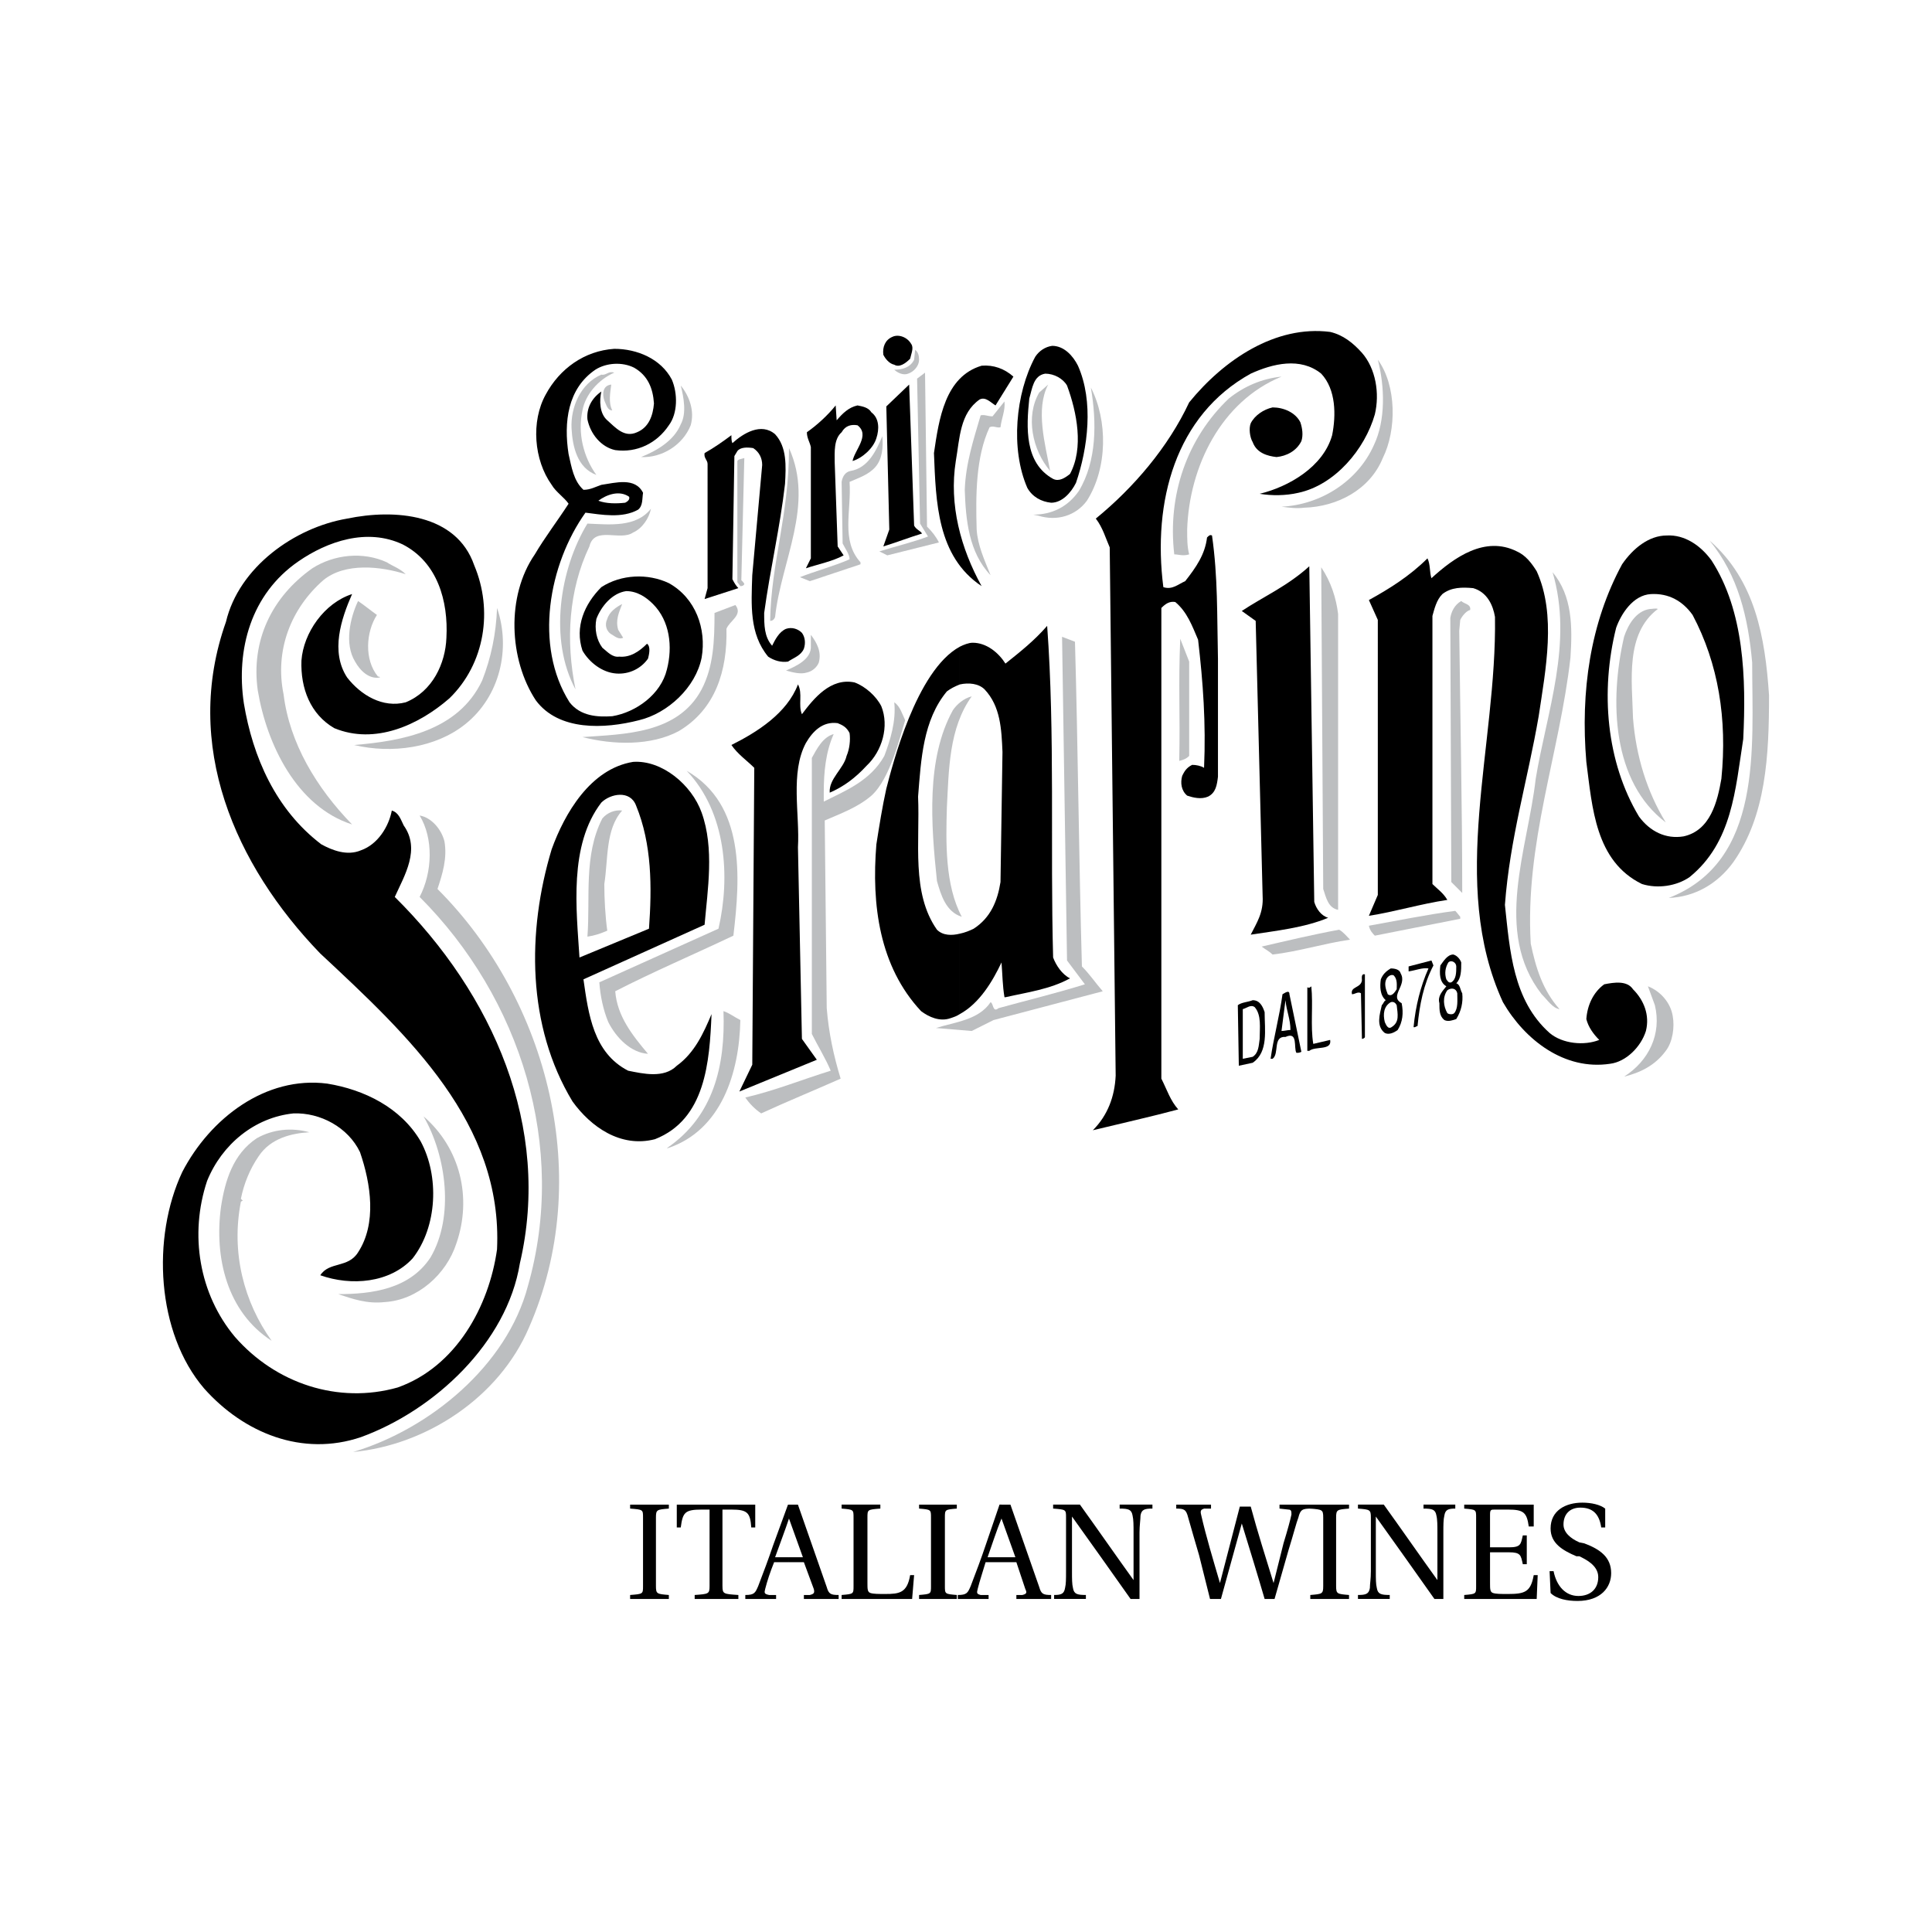 <?xml version="1.0" encoding="utf-8"?>
<!-- Generator: Adobe Illustrator 13.0.0, SVG Export Plug-In . SVG Version: 6.00 Build 14948)  -->
<!DOCTYPE svg PUBLIC "-//W3C//DTD SVG 1.0//EN" "http://www.w3.org/TR/2001/REC-SVG-20010904/DTD/svg10.dtd">
<svg version="1.0" id="Layer_1" xmlns="http://www.w3.org/2000/svg" xmlns:xlink="http://www.w3.org/1999/xlink" x="0px" y="0px"
	 width="192.756px" height="192.756px" viewBox="0 0 192.756 192.756" enable-background="new 0 0 192.756 192.756"
	 xml:space="preserve">
<g>
	<polygon fill-rule="evenodd" clip-rule="evenodd" fill="#FFFFFF" points="0,0 192.756,0 192.756,192.756 0,192.756 0,0 	"/>
	<path fill-rule="evenodd" clip-rule="evenodd" d="M135.881,35.198c1.387,1.585,1.783,4.062,1.288,6.143
		c-0.991,3.467-3.963,7.034-7.629,7.826c-1.288,0.297-2.675,0.297-3.863,0.1c2.873-0.694,6.341-2.675,7.231-5.846
		c0.396-1.981,0.396-4.557-1.09-6.142c-2.08-1.685-4.854-0.991-7.033,0c-7.529,4.161-9.808,12.78-8.718,21.3
		c0.892,0.296,1.486-0.298,2.179-0.595c1.09-1.386,1.982-2.674,2.18-4.359c0.198-0.198,0.298-0.297,0.496-0.198
		c0.594,4.161,0.494,7.926,0.594,12.285V77.5c-0.1,0.792-0.198,1.584-0.991,1.98c-0.693,0.297-1.485,0.1-2.08-0.099
		c-0.595-0.496-0.692-1.288-0.495-1.981c0.198-0.396,0.396-0.793,0.991-1.09c0.396,0,0.891,0.1,1.188,0.297
		c0.197-4.458-0.1-8.52-0.595-12.78c-0.594-1.387-1.09-2.774-2.278-3.765c-0.594-0.099-0.99,0.199-1.387,0.595v46.958
		c0.595,1.188,0.892,2.179,1.685,3.071c-2.576,0.693-5.647,1.386-8.521,2.079c1.486-1.485,2.18-3.367,2.278-5.448l-0.594-52.704
		c-0.397-0.892-0.694-1.981-1.388-2.874c3.765-3.071,7.232-7.132,9.313-11.591c3.467-4.26,8.617-7.728,14.066-7.033
		C133.998,33.415,134.989,34.208,135.881,35.198L135.881,35.198z"/>
	<path fill-rule="evenodd" clip-rule="evenodd" d="M90.904,34.306c0.297,0.397,0,0.991-0.099,1.487
		c-0.496,0.495-1.089,0.891-1.585,0.594c-0.495-0.1-0.892-0.594-1.09-0.991c-0.099-0.792,0.198-1.486,0.891-1.783
		C89.616,33.316,90.508,33.613,90.904,34.306L90.904,34.306z"/>
	<path fill-rule="evenodd" clip-rule="evenodd" d="M107.548,36.486c1.585,3.567,0.99,8.223-0.198,11.69
		c-0.496,0.99-1.388,1.981-2.478,1.981c-0.99-0.099-1.882-0.594-2.378-1.486c-1.684-3.863-1.188-9.411,0.793-13.077
		c0.396-0.594,0.991-0.99,1.685-1.089C106.16,34.504,107.052,35.496,107.548,36.486L107.548,36.486z"/>
	<path fill-rule="evenodd" clip-rule="evenodd" d="M67.029,37.873c0.594,1.387,0.594,3.368-0.297,4.557
		c-1.189,1.783-3.17,2.773-5.35,2.477c-1.387-0.297-2.477-1.585-2.774-3.071c-0.099-1.09,0.396-2.081,1.387-2.774
		c-0.198,0.892-0.198,2.18,0.594,2.873c0.793,0.693,1.685,1.783,2.973,1.189c1.189-0.496,1.585-1.684,1.684-2.873
		c-0.099-1.486-0.594-2.774-1.981-3.567c-1.188-0.595-2.773-0.495-3.863,0.199c-2.774,1.882-3.171,5.25-2.675,8.42
		c0.297,1.288,0.495,2.674,1.485,3.566c0.694,0,1.189-0.297,1.784-0.495c1.387-0.198,3.369-0.793,4.161,0.792
		c-0.1,0.595,0,1.288-0.495,1.684c-1.585,0.892-3.666,0.496-5.251,0.298c-3.665,5.151-5.151,13.275-1.585,18.922
		c1.09,1.387,2.774,1.486,4.26,1.387c2.378-0.397,4.854-2.18,5.449-4.656c0.595-2.279,0.297-4.854-1.387-6.538
		c-0.693-0.694-1.585-1.288-2.674-1.288c-1.387,0.198-2.477,1.485-2.973,2.773c-0.197,0.991,0,2.081,0.595,2.874
		c0.495,0.396,0.991,0.99,1.684,0.891c1.09,0.099,1.981-0.495,2.774-1.288c0.396,0.297,0.198,1.09,0.099,1.486
		c-0.694,0.99-1.882,1.584-3.169,1.486c-1.388-0.1-2.676-1.09-3.369-2.279c-0.793-2.377,0.198-4.655,1.882-6.339
		c1.981-1.288,4.656-1.388,6.737-0.397c2.675,1.486,3.765,4.558,3.269,7.43c-0.594,2.972-3.368,5.548-6.241,6.242
		c-3.467,0.891-8.024,1.09-10.303-1.981c-2.675-4.062-2.972-10.402-0.1-14.563c0.991-1.685,2.279-3.369,3.369-5.053
		c-0.396-0.594-1.288-1.189-1.685-1.882c-1.783-2.477-2.081-6.34-0.594-9.016c1.387-2.576,3.863-4.359,6.836-4.557
		C63.561,34.802,65.939,35.793,67.029,37.873L67.029,37.873z"/>
	<path fill-rule="evenodd" clip-rule="evenodd" fill="#BCBEC0" d="M91.697,35.892c0,0.594-0.496,1.189-1.09,1.387
		c-0.496,0.198-1.09-0.1-1.387-0.396c0.792,0,1.585-0.199,1.981-0.991l0.1-0.99C91.597,35.099,91.697,35.496,91.697,35.892
		L91.697,35.892z"/>
	<path fill-rule="evenodd" clip-rule="evenodd" fill="#BCBEC0" d="M137.961,45.7c-1.287,3.169-4.557,4.854-7.826,4.953
		c-0.793,0.1-1.486,0-2.278-0.099c3.962-0.198,7.628-2.576,9.214-6.142c1.188-2.477,1.089-5.845,0.395-8.52
		C139.348,38.467,139.348,42.926,137.961,45.7L137.961,45.7z"/>
	<path fill-rule="evenodd" clip-rule="evenodd" d="M101.107,37.576l-1.783,2.873c-0.494-0.297-0.99-0.892-1.585-0.594
		c-1.981,1.387-1.981,3.863-2.378,6.142c-0.693,4.359,0.496,8.718,2.576,12.482c-4.458-2.972-4.558-8.42-4.756-13.275
		c0.496-3.368,1.09-7.628,4.756-8.718C99.127,36.387,100.217,36.783,101.107,37.576L101.107,37.576z"/>
	<path fill-rule="evenodd" clip-rule="evenodd" fill="#BCBEC0" d="M61.283,37.179c-1.586,0.694-2.874,2.18-3.171,3.765
		c-0.495,2.278,0.099,4.656,1.387,6.439c-1.882-0.694-2.378-2.773-2.476-4.656c-0.099-2.081,0.891-4.458,2.972-5.35
		C60.49,37.477,60.688,36.981,61.283,37.179L61.283,37.179z"/>
	<path fill-rule="evenodd" clip-rule="evenodd" fill="#BCBEC0" d="M92.489,52.535c0.495,0.496,0.891,0.991,1.188,1.585l-5.151,1.288
		l-0.793-0.396c1.586-0.495,3.27-0.891,4.855-1.485l-0.792-1.288l-0.297-14.464l0.792-0.594L92.489,52.535L92.489,52.535z"/>
	<path fill-rule="evenodd" clip-rule="evenodd" fill="#FFFFFF" d="M106.458,38.467c0.99,2.675,1.684,6.241,0.297,8.817
		c-0.495,0.397-1.09,0.792-1.685,0.495c-2.873-1.584-2.675-5.151-2.377-8.024c0.297-0.99,0.396-2.278,1.585-2.476
		C105.17,37.279,106.062,37.773,106.458,38.467L106.458,38.467z"/>
	<path fill-rule="evenodd" clip-rule="evenodd" fill="#BCBEC0" d="M127.856,37.576c-6.044,2.477-9.213,9.015-9.412,15.256
		c0,0.991,0,1.684,0.199,2.477c-0.595,0.198-1.09,0-1.487,0c-0.692-5.945,1.288-11.591,5.449-15.554
		C124.092,38.567,125.875,37.773,127.856,37.576L127.856,37.576z"/>
	<path fill-rule="evenodd" clip-rule="evenodd" fill="#BCBEC0" d="M104.773,46.987c-1.783-2.08-2.478-5.449-1.09-7.826l0.892-0.792
		C103.287,40.845,104.278,44.312,104.773,46.987L104.773,46.987z"/>
	<path fill-rule="evenodd" clip-rule="evenodd" fill="#BCBEC0" d="M60.985,38.368c-0.099,0.792-0.297,1.783,0.099,2.576
		c-0.496,0-0.594-0.594-0.792-0.991C60.094,39.359,60.094,38.467,60.985,38.368L60.985,38.368z"/>
	<path fill-rule="evenodd" clip-rule="evenodd" fill="#BCBEC0" d="M68.911,42.43c-0.792,1.981-2.873,3.27-4.954,3.17
		c1.486-0.594,3.27-1.585,3.963-3.269c0.595-1.09,0.298-2.674,0-3.864C68.812,39.557,69.308,41.043,68.911,42.43L68.911,42.43z"/>
	<path fill-rule="evenodd" clip-rule="evenodd" d="M91.994,53.229c-1.288,0.396-2.576,0.892-3.864,1.288l0.595-1.684l-0.297-12.284
		l2.278-2.18l0.495,14.068C91.399,52.832,91.795,52.932,91.994,53.229L91.994,53.229z"/>
	<path fill-rule="evenodd" clip-rule="evenodd" fill="#BCBEC0" d="M108.438,49.959c-1.089,1.486-2.972,2.081-4.854,1.486
		l-0.495-0.099c1.883,0,3.468-0.793,4.558-2.378c1.783-2.972,1.783-6.836,1.188-10.303C110.52,41.935,110.52,46.689,108.438,49.959
		L108.438,49.959z"/>
	<path fill-rule="evenodd" clip-rule="evenodd" fill="#BCBEC0" d="M99.82,42.628c-0.396,0.1-0.693-0.198-1.09,0
		c-1.387,2.972-1.387,6.836-1.288,10.204c0.1,1.585,0.793,3.071,1.388,4.557c-2.181-2.278-2.478-5.547-2.576-8.52
		c0.099-2.674,0.891-5.052,1.585-7.43c0.396-0.099,0.693,0.099,1.188,0.099l1.189-1.485C100.315,40.944,99.92,41.736,99.82,42.628
		L99.82,42.628z"/>
	<path fill-rule="evenodd" clip-rule="evenodd" d="M83.474,41.935c0.594-0.693,1.189-1.288,2.08-1.486
		c0.496,0.099,1.09,0.198,1.387,0.693c0.792,0.594,0.792,1.684,0.496,2.576c-0.297,0.991-1.387,1.982-2.377,2.279
		c0.198-1.089,1.783-2.576,0.495-3.566c-0.593-0.099-1.188,0-1.585,0.693c-0.792,0.694-0.693,1.981-0.693,2.972l0.298,8.421
		l0.594,0.892c-1.09,0.595-2.576,0.892-3.765,1.288l0.495-0.99V44.61c-0.099-0.496-0.396-0.892-0.396-1.486
		c0.992-0.693,2.081-1.684,2.873-2.675L83.474,41.935L83.474,41.935z"/>
	<path fill-rule="evenodd" clip-rule="evenodd" d="M129.738,42.133c0.199,0.595,0.297,1.288,0.1,1.882
		c-0.496,0.991-1.486,1.486-2.477,1.585c-0.892-0.099-1.981-0.396-2.378-1.486c-0.297-0.495-0.396-1.387-0.198-1.882
		c0.396-0.793,1.288-1.388,2.18-1.585C128.055,40.647,129.242,41.142,129.738,42.133L129.738,42.133z"/>
	<path fill-rule="evenodd" clip-rule="evenodd" d="M77.332,43.322c1.188,1.288,1.089,3.17,0.99,4.953
		c-0.496,4.359-1.486,8.52-2.08,12.879c0,1.189,0,2.378,0.792,3.27c0.298-0.595,0.693-1.387,1.387-1.684
		c0.594-0.199,1.189,0,1.585,0.396c0.297,0.396,0.396,0.991,0.198,1.585c-0.298,0.693-0.991,0.892-1.585,1.288
		c-0.693,0.1-1.387-0.099-1.981-0.495c-1.881-2.279-1.684-5.151-1.585-8.124l0.991-10.996c0-0.693-0.297-1.288-0.892-1.685
		c-0.595-0.099-1.288-0.099-1.585,0.297l-0.297,0.496l-0.198,12.284c0.198,0.396,0.396,0.694,0.595,0.892l-3.369,1.089l0.297-1.089
		V46.293c0-0.396-0.396-0.594-0.297-1.09c0.892-0.495,1.882-1.188,2.674-1.783c0,0.297,0,0.595,0.1,0.793
		C74.162,43.222,75.945,42.133,77.332,43.322L77.332,43.322z"/>
	<path fill-rule="evenodd" clip-rule="evenodd" fill="#BCBEC0" d="M88.031,43.521c0.099,1.089,0,2.278-0.693,3.07
		c-0.694,0.792-1.685,1.09-2.576,1.486c0.199,2.874-0.892,5.845,1.09,8.024v0.198l-5.053,1.684l-0.991-0.396
		c1.486-0.594,3.368-1.09,4.954-1.783c0-0.495-0.396-0.99-0.694-1.585l-0.099-6.143c0.099-0.594,0.396-0.99,0.892-1.09
		C86.644,46.689,87.437,44.907,88.031,43.521L88.031,43.521z"/>
	<path fill-rule="evenodd" clip-rule="evenodd" fill="#BCBEC0" d="M77.332,61.55c-0.1,0.298-0.298,0.396-0.496,0.396
		c0.1-5.845,1.883-10.501,1.883-17.238C81.294,50.355,77.926,56.002,77.332,61.55L77.332,61.55z"/>
	<path fill-rule="evenodd" clip-rule="evenodd" fill="#BCBEC0" d="M73.963,57.885c0.099,0.099,0.297,0.297,0.297,0.396
		c-0.099,0.198-0.297,0.198-0.396,0.198l-0.297-0.396V45.997c0.099-0.198,0.396-0.198,0.693-0.297L73.963,57.885L73.963,57.885z"/>
	<path fill-rule="evenodd" clip-rule="evenodd" fill="#FFFFFF" d="M62.769,49.563c0.099,0.297-0.198,0.496-0.396,0.594
		c-0.891,0.099-1.882,0.099-2.675-0.198C60.49,49.364,61.778,48.869,62.769,49.563L62.769,49.563z"/>
	<path fill-rule="evenodd" clip-rule="evenodd" fill="#BCBEC0" d="M63.165,53.13c-1.288,0.891-3.863-0.693-4.359,1.386
		c-2.08,4.359-2.378,9.411-1.387,14.266c-2.674-4.954-1.584-11.987,1.188-16.544c2.279,0.099,4.855,0.396,6.341-1.486
		C64.75,51.742,64.056,52.733,63.165,53.13L63.165,53.13z"/>
	<path fill-rule="evenodd" clip-rule="evenodd" d="M47.313,56.399c1.883,4.458,1.09,9.808-2.476,13.275
		c-3.071,2.674-7.43,4.655-11.492,2.972c-2.378-1.387-3.368-3.963-3.27-6.737c0.198-2.774,2.278-5.746,5.052-6.638
		c-1.089,2.477-2.179,5.746-0.495,8.321c1.387,1.784,3.566,3.071,5.845,2.478c2.675-1.09,3.962-3.864,4.062-6.44
		c0.198-3.666-0.893-7.529-4.359-9.312c-3.567-1.684-7.53-0.297-10.402,1.685c-4.756,3.269-6.242,8.817-5.449,14.167
		c0.891,5.35,3.169,10.601,7.727,14.068c1.09,0.594,2.576,1.188,3.962,0.594c1.685-0.594,2.774-2.377,3.072-3.963
		c0.693,0.198,0.892,0.892,1.188,1.486c1.685,2.377,0.099,4.953-0.892,7.133c9.808,9.709,15.652,22.984,12.482,36.556
		c-1.288,7.926-8.52,14.662-15.851,17.337c-5.845,1.981-11.689-0.396-15.653-4.854c-4.755-5.549-5.25-15.06-2.179-21.598
		c2.774-5.35,8.322-9.609,14.464-8.816c3.666,0.595,7.332,2.377,9.313,5.745c1.881,3.468,1.683,8.521-0.793,11.69
		c-2.278,2.477-6.142,2.774-9.213,1.685c0.891-1.388,2.773-0.693,3.764-2.279c1.883-2.873,1.288-6.835,0.198-10.006
		c-1.189-2.476-3.962-3.963-6.638-3.863c-3.863,0.396-7.132,3.071-8.618,6.736c-1.784,5.35-0.793,11.294,2.773,15.554
		c4.062,4.656,10.303,6.736,16.248,5.053c5.845-2.08,9.114-8.124,9.906-13.771c0.595-12.582-8.817-21.3-17.633-29.522
		c-8.521-8.817-13.771-20.804-9.412-33.088c1.288-5.449,6.836-9.412,12.086-10.304C39.389,50.752,45.531,51.247,47.313,56.399
		L47.313,56.399z"/>
	<path fill-rule="evenodd" clip-rule="evenodd" d="M170.752,55.903c3.271,5.053,3.468,11.789,3.171,17.832
		c-0.792,5.053-1.09,10.303-5.351,13.771c-1.287,0.892-3.17,1.188-4.754,0.693c-4.656-2.278-4.954-7.628-5.549-12.186
		c-0.595-7.034,0.396-13.87,3.567-19.714c1.09-1.585,2.674-2.873,4.458-2.873C168.078,53.328,169.662,54.417,170.752,55.903
		L170.752,55.903z"/>
	<path fill-rule="evenodd" clip-rule="evenodd" fill="#BCBEC0" d="M176.498,69.377c0,6.042-0.297,11.987-3.565,16.643
		c-1.586,2.18-3.864,3.468-6.44,3.567c9.412-3.666,8.322-14.959,8.322-23.479c-0.397-4.458-1.387-8.718-4.26-12.186
		C175.111,57.885,176.103,63.532,176.498,69.377L176.498,69.377z"/>
	<path fill-rule="evenodd" clip-rule="evenodd" d="M153.316,56.993c1.981,4.359,0.892,9.808,0.198,14.464
		c-1.09,6.34-2.873,12.185-3.368,18.823c0.495,4.557,0.792,9.51,4.458,12.78c1.288,1.09,3.467,1.288,4.953,0.693
		c-0.595-0.595-1.09-1.288-1.288-2.081c0.099-1.386,0.693-2.674,1.783-3.467c0.991-0.198,2.279-0.396,2.874,0.495
		c1.089,1.09,1.684,2.576,1.287,4.161c-0.495,1.585-1.981,3.071-3.566,3.27c-4.558,0.693-8.52-2.378-10.699-6.143
		c-5.448-11.888-0.595-25.56-0.793-38.438c-0.198-1.188-0.792-2.477-2.179-2.873c-1.09-0.099-2.18-0.099-3.071,0.594
		c-0.595,0.595-0.793,1.486-0.991,2.179v26.749c0.496,0.495,1.09,0.892,1.486,1.585c-2.675,0.396-5.25,1.188-7.826,1.585
		l0.891-2.081V61.848l-0.891-1.981c1.98-1.09,4.062-2.378,5.845-4.161c0.297,0.594,0.198,1.387,0.396,1.981
		c2.278-2.081,5.35-4.26,8.52-2.675C152.227,55.408,152.821,56.201,153.316,56.993L153.316,56.993z"/>
	<path fill-rule="evenodd" clip-rule="evenodd" fill="#BCBEC0" d="M40.479,57.291c-2.477-0.793-6.043-1.189-8.223,0.594
		c-3.27,2.873-4.854,7.033-3.963,11.393c0.595,4.854,3.27,9.312,6.835,12.978c-5.547-1.783-8.52-8.024-9.411-13.375
		c-0.694-4.954,1.386-9.312,5.449-12.186c2.18-1.386,5.053-1.684,7.43-0.594C39.19,56.498,39.884,56.695,40.479,57.291
		L40.479,57.291z"/>
	<path fill-rule="evenodd" clip-rule="evenodd" d="M132.512,91.568c-2.377,0.99-5.15,1.288-7.727,1.684
		c0.595-1.188,1.288-2.179,1.188-3.863l-0.693-27.442l-1.387-0.99c2.08-1.388,4.557-2.477,6.736-4.458l0.495,33.485
		C131.323,90.676,131.818,91.37,132.512,91.568L132.512,91.568z"/>
	<path fill-rule="evenodd" clip-rule="evenodd" fill="#BCBEC0" d="M133.503,61.253v29.522c-0.991-0.198-1.188-1.188-1.485-2.081
		l-0.199-32.097C132.81,58.083,133.305,59.668,133.503,61.253L133.503,61.253z"/>
	<path fill-rule="evenodd" clip-rule="evenodd" fill="#BCBEC0" d="M156.685,65.612c-1.09,9.609-4.557,18.525-3.962,28.532
		c0.495,2.377,1.188,4.656,2.872,6.539c-0.692-0.1-1.188-0.893-1.782-1.486c-4.855-6.242-1.388-14.464-0.595-21.498
		c1.089-6.638,3.765-13.572,1.685-20.606C156.884,59.47,156.884,62.541,156.685,65.612L156.685,65.612z"/>
	<path fill-rule="evenodd" clip-rule="evenodd" fill="#FFFFFF" d="M168.87,61.352c2.576,4.854,3.468,10.402,2.873,16.346
		c-0.396,2.278-1.09,5.151-3.765,5.746c-1.783,0.298-3.368-0.495-4.458-1.981c-3.27-5.449-3.864-12.482-2.278-18.823
		c0.495-1.387,1.685-3.269,3.467-3.368C166.492,59.173,167.879,59.965,168.87,61.352L168.87,61.352z"/>
	<path fill-rule="evenodd" clip-rule="evenodd" fill="#BCBEC0" d="M37.606,61.352c-1.09,1.684-1.289,4.458,0.099,6.143
		c0,0,0.198,0,0.198,0.098c-1.09,0.198-1.981-0.693-2.476-1.585c-1.09-1.783-0.497-4.358,0.296-6.043
		C36.317,60.361,36.912,60.856,37.606,61.352L37.606,61.352z"/>
	<path fill-rule="evenodd" clip-rule="evenodd" fill="#BCBEC0" d="M146.679,60.856c-0.396,0.1-0.792,0.594-0.99,0.991l-0.1,1.09
		c0.1,8.52,0.298,17.633,0.298,26.153l-1.09-1.09l-0.099-26.352c0.099-0.595,0.396-1.288,1.09-1.685
		C146.085,60.263,146.778,60.263,146.679,60.856L146.679,60.856z"/>
	<path fill-rule="evenodd" clip-rule="evenodd" fill="#BCBEC0" d="M62.075,60.263c-0.297,0.792-0.693,1.585-0.396,2.575l0.496,0.792
		c-0.396,0.198-0.792-0.099-1.09-0.297c-0.594-0.297-0.792-0.991-0.496-1.585C60.787,61.055,61.481,60.56,62.075,60.263
		L62.075,60.263z"/>
	<path fill-rule="evenodd" clip-rule="evenodd" fill="#BCBEC0" d="M72.478,62.739c0.099,4.16-1.09,8.024-4.756,10.204
		c-2.773,1.485-6.538,1.386-9.609,0.594C62.273,73.24,67.623,73.24,70,68.782c1.189-2.279,1.288-4.855,1.288-7.628l2.08-0.792
		C74.162,61.352,72.775,61.946,72.478,62.739L72.478,62.739z"/>
	<path fill-rule="evenodd" clip-rule="evenodd" fill="#BCBEC0" d="M46.422,72.25c-2.972,2.378-7.331,2.972-11.095,2.08
		c4.755-0.396,10.402-1.386,12.78-6.439c0.891-2.279,1.386-4.657,1.485-7.232C50.979,64.72,49.89,69.475,46.422,72.25L46.422,72.25z
		"/>
	<path fill-rule="evenodd" clip-rule="evenodd" fill="#BCBEC0" d="M165.402,60.758c-3.269,2.476-2.575,7.133-2.476,10.897
		c0.296,3.765,1.387,7.332,3.269,10.402c-5.35-4.062-5.646-12.086-4.161-18.525c0.396-1.189,1.188-2.576,2.576-2.774
		C164.908,60.758,165.205,60.659,165.402,60.758L165.402,60.758z"/>
	<path fill-rule="evenodd" clip-rule="evenodd" fill="#BCBEC0" d="M81.691,66.107c-0.198,0.495-0.694,0.892-1.189,0.99
		c-0.595,0.198-1.387,0-2.08-0.198c0.892-0.396,2.575-1.089,2.477-2.476v-1.09C81.493,64.126,81.988,65.018,81.691,66.107
		L81.691,66.107z"/>
	<path fill-rule="evenodd" clip-rule="evenodd" fill="#BCBEC0" d="M107.25,64.027c0.298,10.402,0.396,21.993,0.693,32.395
		c0.793,0.793,1.387,1.685,2.08,2.477l-10.896,2.873l-2.18,1.09l-3.567-0.298c1.883-0.594,4.261-0.792,5.45-2.575
		c0.297,0.1,0.197,1.09,0.792,0.595c2.872-0.793,5.746-1.486,8.618-2.378l-1.782-2.377l-0.496-32.296L107.25,64.027L107.25,64.027z"
		/>
	<path fill-rule="evenodd" clip-rule="evenodd" fill="#BCBEC0" d="M118.644,75.419c-0.299,0.297-0.595,0.396-0.991,0.496
		c0.1-4.755-0.099-7.529,0.1-12.185l0.892,2.278V75.419L118.644,75.419z"/>
	<path fill-rule="evenodd" clip-rule="evenodd" d="M87.932,70.466c0.793,1.981,0.1,4.458-1.485,5.944
		c-1.091,1.188-2.279,2.081-3.666,2.674c-0.1-1.387,1.387-2.378,1.683-3.666c0.298-0.693,0.397-1.585,0.298-2.278
		c-0.298-0.595-0.694-0.793-1.188-0.991c-1.487-0.198-2.477,0.793-3.17,1.981c-1.586,2.972-0.595,7.133-0.792,10.402l0.198,0.1
		l-0.198-0.1l0.396,19.12l1.487,2.081l-7.728,3.17l1.288-2.675l0.199-29.621c-0.694-0.693-1.684-1.387-2.279-2.279
		c2.576-1.288,5.548-3.17,6.638-6.043c0.495,0.892,0,2.08,0.396,2.972c1.188-1.584,2.873-3.666,5.25-3.17
		C86.347,68.485,87.437,69.475,87.932,70.466L87.932,70.466z"/>
	<path fill-rule="evenodd" clip-rule="evenodd" fill="#BCBEC0" d="M94.47,80.571c-0.099,3.468-0.198,7.728,1.487,10.897
		c-1.585-0.495-2.08-2.18-2.477-3.566c-0.594-5.647-1.09-12.186,1.585-17.04c0.396-0.594,1.09-1.188,1.883-1.387
		C94.668,72.646,94.668,76.807,94.47,80.571L94.47,80.571z"/>
	<path fill-rule="evenodd" clip-rule="evenodd" d="M70,81.066c1.288,3.567,0.594,7.728,0.297,11.195L58.211,97.71
		c0.496,3.468,0.991,7.331,4.458,9.114c1.486,0.297,3.566,0.793,4.854-0.495c1.784-1.288,2.675-3.27,3.467-5.151
		c-0.198,4.755-0.593,10.5-5.647,12.481c-3.467,0.893-6.438-1.287-8.223-3.765c-4.556-7.528-4.556-16.94-2.08-25.163
		c1.288-3.566,3.864-8.025,8.124-8.718C66.038,75.815,69.01,78.293,70,81.066L70,81.066z"/>
	<path fill-rule="evenodd" clip-rule="evenodd" fill="#BCBEC0" d="M73.17,93.351c-3.962,1.882-7.925,3.566-11.789,5.547
		c0.198,2.478,1.684,4.359,3.269,6.241c-1.684-0.099-3.169-1.584-3.963-3.17c-0.495-1.189-0.792-2.575-0.892-3.963
		c3.963-1.783,7.925-3.566,11.888-5.35c1.189-5.151,0.793-11.591-3.169-15.751C74.359,80.274,73.865,87.506,73.17,93.351
		L73.17,93.351z"/>
	<path fill-rule="evenodd" clip-rule="evenodd" fill="#FFFFFF" d="M63.462,80.373c1.585,3.864,1.585,8.124,1.288,12.284
		l-6.935,2.873c-0.298-4.755-1.09-11.195,2.179-15.455C60.887,79.185,62.868,78.788,63.462,80.373L63.462,80.373z"/>
	<path fill-rule="evenodd" clip-rule="evenodd" fill="#BCBEC0" d="M62.075,80.868c-1.684,1.882-1.387,4.855-1.783,7.331
		c0,1.486,0.1,3.269,0.296,4.656c-0.693,0.297-1.287,0.496-1.981,0.594c0.298-3.863-0.396-8.123,1.486-11.789
		C60.588,81.066,61.382,80.77,62.075,80.868L62.075,80.868z"/>
	<path fill-rule="evenodd" clip-rule="evenodd" fill="#BCBEC0" d="M44.342,83.939c0.297,1.684-0.198,3.269-0.694,4.755
		c11.097,11.096,15.654,28.929,9.114,43.788c-2.971,6.935-10.204,11.69-17.534,12.384c7.628-2.278,15.355-8.619,17.436-16.544
		c3.963-13.87-0.693-28.729-10.798-38.835c1.288-2.477,1.388-5.845,0-8.124C43.054,81.562,44.044,82.75,44.342,83.939L44.342,83.939
		z"/>
	<path fill-rule="evenodd" clip-rule="evenodd" fill="#BCBEC0" d="M145.688,91.468v0.198l-8.52,1.685
		c-0.198-0.198-0.495-0.496-0.595-0.991c2.773-0.495,5.646-1.089,8.619-1.485C145.392,91.072,145.589,91.37,145.688,91.468
		L145.688,91.468z"/>
	<path fill-rule="evenodd" clip-rule="evenodd" fill="#BCBEC0" d="M134.692,93.748c-2.675,0.396-5.152,1.188-7.728,1.486
		c-0.297-0.298-0.693-0.496-1.09-0.793c2.575-0.594,5.052-1.189,7.727-1.685C133.998,92.955,134.395,93.45,134.692,93.748
		L134.692,93.748z"/>
	<path fill-rule="evenodd" clip-rule="evenodd" d="M145.788,96.025c0,0.793,0,1.585-0.496,2.081c0.396,0.099,0.396,0.693,0.595,0.99
		c0.099,0.892-0.099,1.783-0.595,2.575c-0.297,0.1-0.792,0.298-1.188,0.1c-0.495-0.396-0.495-0.991-0.495-1.684
		c-0.198-0.693,0.297-1.189,0.693-1.685c-0.693-0.396-0.693-1.288-0.595-2.08c0.297-0.396,0.693-1.09,1.288-1.09
		C145.392,95.333,145.688,95.729,145.788,96.025L145.788,96.025z"/>
	<path fill-rule="evenodd" clip-rule="evenodd" d="M143.014,96.323c-0.991,1.882-1.388,3.963-1.585,6.043
		c-0.1,0-0.298,0.197-0.396,0.099c0.198-2.08,0.693-4.062,1.486-5.845c-0.595-0.1-1.288,0.199-1.982,0.297v-0.495l2.279-0.594
		L143.014,96.323L143.014,96.323z"/>
	<path fill-rule="evenodd" clip-rule="evenodd" fill="#FFFFFF" d="M145.292,96.422c0,0.595,0,1.288-0.495,1.585
		c-0.297,0.1-0.396-0.198-0.495-0.297c-0.198-0.595-0.1-1.189,0.198-1.685C144.797,95.729,145.292,96.025,145.292,96.422
		L145.292,96.422z"/>
	<path fill-rule="evenodd" clip-rule="evenodd" d="M139.744,97.115c0.693,1.189-1.189,2.279,0.1,2.973
		c0.197,0.99,0.099,1.882-0.397,2.674c-0.396,0.298-0.892,0.496-1.287,0.298c-0.892-0.693-0.495-1.882-0.297-2.773
		c0.198-0.198,0.198-0.396,0.396-0.496c-0.594-0.495-0.594-1.387-0.494-2.08c0.197-0.495,0.494-0.793,0.99-1.09
		C139.15,96.62,139.645,96.719,139.744,97.115L139.744,97.115z"/>
	<path fill-rule="evenodd" clip-rule="evenodd" d="M136.178,103.456c0,0.1-0.197,0.197-0.297,0.197l-0.099-4.557
		c-0.298-0.198-0.595,0.1-0.893,0.1c-0.197-0.793,0.893-0.595,0.991-1.388c0-0.198-0.099-0.693,0.297-0.594V103.456L136.178,103.456
		z"/>
	<path fill-rule="evenodd" clip-rule="evenodd" fill="#FFFFFF" d="M139.348,98.7c-0.197,0.298-0.494,0.793-0.892,0.496
		c-0.198-0.496-0.396-1.09-0.1-1.586c0.198-0.297,0.497-0.396,0.694-0.297C139.446,97.71,139.348,98.305,139.348,98.7L139.348,98.7z
		"/>
	<path fill-rule="evenodd" clip-rule="evenodd" d="M130.828,98.403c0.198,1.883-0.1,3.963,0.198,5.746l1.684-0.396
		c0.198,1.09-1.485,0.595-2.08,1.09h-0.198v-6.34C130.63,98.602,130.729,98.503,130.828,98.403L130.828,98.403z"/>
	<path fill-rule="evenodd" clip-rule="evenodd" fill="#BCBEC0" d="M166.889,101.376c0.198,1.089,0,2.575-0.693,3.467
		c-1.09,1.486-2.575,2.18-4.161,2.576c2.477-1.586,3.765-4.261,3.071-7.133l-0.693-1.883
		C165.7,98.898,166.69,100.088,166.889,101.376L166.889,101.376z"/>
	<path fill-rule="evenodd" clip-rule="evenodd" fill="#FFFFFF" d="M145.392,99.097c0,0.693,0.099,1.486-0.298,1.981
		c-0.198,0.198-0.594,0.1-0.693,0c-0.396-0.693-0.495-1.585,0-2.278C144.797,98.503,145.292,98.602,145.392,99.097L145.392,99.097z"
		/>
	<path fill-rule="evenodd" clip-rule="evenodd" d="M129.838,104.941c-0.198,0.1-0.298,0.1-0.496,0.1
		c-0.297-0.496,0.198-2.18-1.09-1.585c-1.287-0.1-0.594,1.684-1.287,2.18h-0.198c0.297-2.08,0.892-4.26,1.188-6.439
		c0.198-0.1,0.693-0.496,0.693,0L129.838,104.941L129.838,104.941z"/>
	<path fill-rule="evenodd" clip-rule="evenodd" d="M126.172,100.979c0,1.782,0.396,3.962-1.188,5.052l-1.387,0.298l-0.1-6.043
		c0.396-0.298,0.991-0.298,1.486-0.496C125.677,99.79,125.974,100.385,126.172,100.979L126.172,100.979z"/>
	<path fill-rule="evenodd" clip-rule="evenodd" fill="#FFFFFF" d="M128.748,102.762c-0.298,0-0.595,0.1-0.892,0.1l0.396-3.071
		C128.352,100.88,128.748,101.672,128.748,102.762L128.748,102.762z"/>
	<path fill-rule="evenodd" clip-rule="evenodd" fill="#FFFFFF" d="M139.348,100.286c0.099,0.892,0.297,1.684-0.494,2.179
		c-0.397,0.297-0.596-0.297-0.694-0.495c-0.198-0.792-0.099-1.585,0.595-1.981C139.051,99.89,139.249,100.088,139.348,100.286
		L139.348,100.286z"/>
	<path fill-rule="evenodd" clip-rule="evenodd" fill="#FFFFFF" d="M125.677,103.653c-0.099,0.694-0.099,1.388-0.693,1.784
		l-0.991,0.198v-4.953c0.396-0.1,0.793-0.496,1.189-0.199C125.875,101.276,125.677,102.563,125.677,103.653L125.677,103.653z"/>
	<path fill-rule="evenodd" clip-rule="evenodd" fill="#BCBEC0" d="M73.865,101.771c-0.1,5.251-1.883,10.996-7.232,12.78h-0.099
		c4.656-3.17,5.845-8.223,5.647-13.672C72.775,101.078,73.27,101.475,73.865,101.771L73.865,101.771z"/>
	<path fill-rule="evenodd" clip-rule="evenodd" fill="#BCBEC0" d="M45.531,124.062c-0.99,3.071-3.864,5.647-7.133,5.845
		c-1.783,0.198-3.169-0.297-4.656-0.792c3.368,0,7.133-0.495,9.213-3.665c2.378-4.062,1.585-10.105-0.694-14.067
		C45.927,114.552,47.115,119.505,45.531,124.062L45.531,124.062z"/>
	<path fill-rule="evenodd" clip-rule="evenodd" fill="#BCBEC0" d="M30.869,112.966c-1.784,0.1-3.864,0.595-5.053,2.378
		c-0.891,1.288-1.485,2.774-1.783,4.261l0.198,0.197c-0.099,0-0.198,0.099-0.198,0.099c-0.99,5.053,0.298,10.006,3.07,13.87
		c-4.457-2.873-5.745-8.321-5.052-13.374c0.396-2.576,1.189-5.251,3.567-6.836C27.203,112.669,29.085,112.472,30.869,112.966
		L30.869,112.966z"/>
	<path fill-rule="evenodd" clip-rule="evenodd" fill="#BCBEC0" d="M82.284,81.859c1.586-0.693,3.27-1.288,4.657-2.477
		c1.882-1.684,2.873-5.944,3.369-7.529c-0.297-0.595-0.496-1.387-1.09-1.783c0.198,1.882-0.396,3.764-0.99,5.349
		c-1.387,2.477-3.864,3.467-6.043,4.557v-0.892c0-2.08,0.198-4.062,0.99-5.845c-1.09,0.298-1.683,1.486-2.18,2.378v27.541
		c0.595,1.189,1.387,2.478,1.883,3.666c-2.873,0.892-5.547,1.981-8.52,2.675c0.397,0.595,0.991,1.189,1.585,1.585
		c2.576-1.189,5.25-2.278,7.925-3.467c-0.694-2.279-1.189-4.558-1.387-7.034L82.284,81.859L82.284,81.859z"/>
	<path fill-rule="evenodd" clip-rule="evenodd" d="M105.07,95.53c-0.297-10.997,0.198-22.291-0.595-33.088
		c-1.287,1.485-2.675,2.576-4.16,3.765c-0.693-1.09-1.882-2.081-3.27-2.081c-0.396,0-0.892,0.198-1.288,0.396v3.765
		c0.892-0.198,1.883-0.099,2.478,0.496c1.585,1.684,1.685,3.962,1.782,6.241L99.82,88.001c-0.297,1.883-0.99,3.567-2.675,4.656
		c-0.396,0.198-0.891,0.397-1.387,0.496v8.025c1.981-1.09,3.27-3.27,4.162-5.152c0.098,1.189,0.098,2.279,0.297,3.468h0.099
		c2.179-0.495,4.458-0.793,6.439-1.883C105.962,97.215,105.368,96.323,105.07,95.53L105.07,95.53L105.07,95.53L105.07,95.53z
		 M95.758,64.522v3.765c-0.495,0.198-0.891,0.396-1.288,0.693c-2.377,2.874-2.575,6.737-2.873,10.501
		c0.198,4.558-0.693,9.61,1.882,13.275c0.595,0.595,1.486,0.595,2.278,0.397v8.025c-0.297,0.198-0.594,0.297-0.891,0.396
		c-1.09,0.396-2.18-0.099-2.972-0.693c-4.162-4.458-4.954-10.6-4.458-16.643c0.296-1.882,0.595-3.765,0.991-5.548
		C89.021,76.411,91.399,66.899,95.758,64.522L95.758,64.522z"/>
	<path fill-rule="evenodd" clip-rule="evenodd" d="M65.443,158.24c0,0.792,0.099,0.792,1.288,0.892v0.396h-3.864v-0.396
		c1.288-0.1,1.288-0.1,1.288-0.892v-6.836c0-0.793,0-0.793-1.288-0.892v-0.396h3.864v0.396c-1.189,0.099-1.288,0.099-1.288,0.892
		V158.24L65.443,158.24z"/>
	<path fill-rule="evenodd" clip-rule="evenodd" d="M72.081,158.24c0,0.792,0.1,0.792,1.586,0.892v0.396h-4.359v-0.396
		c1.386-0.1,1.485-0.1,1.485-0.892v-7.629H70c-1.684,0-1.882,0.298-2.081,1.784h-0.396v-2.279h7.827v2.279h-0.396
		c-0.099-1.486-0.396-1.784-1.982-1.784h-0.892V158.24L72.081,158.24z"/>
	<path fill-rule="evenodd" clip-rule="evenodd" d="M80.105,155.367h-1.387v0.495h1.486l0.99,2.676c0.1,0.396,0,0.494-0.396,0.594
		h-0.594v0.396h3.467v-0.396c-0.792,0-0.991-0.1-1.189-0.793l-2.873-8.223h-0.892v1.388L80.105,155.367L80.105,155.367
		L80.105,155.367L80.105,155.367z M78.719,155.367v0.495h-1.486c-0.396,0.991-0.693,1.882-0.892,2.676
		c-0.099,0.396-0.099,0.494,0.396,0.594h0.694v0.396h-3.071v-0.396c0.892,0,0.991-0.198,1.288-0.892
		c0.495-1.288,1.089-2.873,1.486-4.062l1.485-4.062h0.1v1.388c-0.396,1.188-0.892,2.477-1.387,3.863H78.719L78.719,155.367z"/>
	<path fill-rule="evenodd" clip-rule="evenodd" d="M86.545,157.942c0,0.596,0,0.892,0.297,0.991
		c0.297,0.099,0.792,0.099,1.486,0.099c1.388,0,2.18-0.099,2.477-1.882h0.396l-0.198,2.378h-7.034v-0.396
		c1.189-0.1,1.189-0.1,1.189-0.892v-6.836c0-0.793,0-0.793-1.189-0.892v-0.396h3.864v0.396c-1.288,0.099-1.288,0.099-1.288,0.892
		V157.942L86.545,157.942z"/>
	<path fill-rule="evenodd" clip-rule="evenodd" d="M94.272,158.24c0,0.792,0,0.792,1.189,0.892v0.396h-3.764v-0.396
		c1.188-0.1,1.188-0.1,1.188-0.892v-6.836c0-0.793,0-0.793-1.188-0.892v-0.396h3.764v0.396c-1.189,0.099-1.189,0.099-1.189,0.892
		V158.24L94.272,158.24z"/>
	<path fill-rule="evenodd" clip-rule="evenodd" d="M101.306,155.367H99.92v0.495h1.484l0.892,2.676
		c0.198,0.396,0.1,0.494-0.296,0.594h-0.596v0.396h3.468v-0.396c-0.792,0-0.99-0.1-1.188-0.793l-2.873-8.223H99.92v1.388
		L101.306,155.367L101.306,155.367L101.306,155.367L101.306,155.367z M99.92,155.367v0.495h-1.586
		c-0.297,0.991-0.595,1.882-0.792,2.676c-0.1,0.396-0.1,0.494,0.297,0.594h0.793v0.396H95.56v-0.396
		c0.892,0,0.991-0.198,1.288-0.892c0.496-1.288,1.09-2.873,1.486-4.062l1.388-4.062h0.198v1.388
		c-0.496,1.188-0.893,2.477-1.388,3.863H99.92L99.92,155.367z"/>
	<path fill-rule="evenodd" clip-rule="evenodd" d="M107.745,150.116c1.783,2.478,3.566,5.053,5.35,7.529v-4.755
		c0-0.693,0-1.288-0.099-1.685c-0.1-0.595-0.396-0.693-1.288-0.693v-0.396h3.27v0.396c-0.793,0-1.09,0.099-1.189,0.693
		c0,0.396-0.099,0.991-0.099,1.685v6.638h-0.892c-1.882-2.675-3.864-5.449-5.845-8.223v5.449c0,0.792,0,1.287,0.099,1.684
		c0.1,0.594,0.396,0.693,1.288,0.693v0.396h-3.17v-0.396c0.693,0,0.99-0.1,1.09-0.693c0.099-0.396,0.099-0.892,0.099-1.684v-5.351
		c0-0.793,0-0.793-1.288-0.892v-0.396H107.745L107.745,150.116z"/>
	<path fill-rule="evenodd" clip-rule="evenodd" d="M130.828,150.116v0.396c-0.891,0-1.09,0.099-1.288,0.892
		c-0.198,0.495-0.495,1.685-0.99,3.27l-1.388,4.854h-0.99c-0.693-2.378-1.485-4.953-2.278-7.529l-2.081,7.529h-1.089l-1.09-4.359
		c-0.397-1.388-0.792-2.675-1.09-3.765c-0.199-0.793-0.396-0.892-1.189-0.892v-0.396h3.468v0.396h-0.693
		c-0.298,0.099-0.396,0.198-0.298,0.595c0.495,2.18,1.189,4.458,1.883,6.835l1.981-7.628h1.09c0.693,2.576,1.486,5.053,2.278,7.628
		l0.991-3.962c0.396-1.288,0.693-2.378,0.792-2.873c0-0.298,0-0.496-0.297-0.496l-0.892-0.099v-0.396H130.828L130.828,150.116z"/>
	<path fill-rule="evenodd" clip-rule="evenodd" d="M133.305,158.24c0,0.792,0.1,0.792,1.288,0.892v0.396h-3.864v-0.396
		c1.189-0.1,1.289-0.1,1.289-0.892v-6.836c0-0.793-0.1-0.793-1.289-0.892v-0.396h3.864v0.396c-1.188,0.099-1.288,0.099-1.288,0.892
		V158.24L133.305,158.24z"/>
	<path fill-rule="evenodd" clip-rule="evenodd" d="M138.061,150.116c1.783,2.478,3.565,5.053,5.35,7.529v-4.755
		c0-0.693,0-1.288-0.1-1.685c-0.099-0.595-0.396-0.693-1.288-0.693v-0.396h3.171v0.396c-0.693,0-0.991,0.099-1.09,0.693
		c-0.1,0.396-0.1,0.991-0.1,1.685v6.638h-0.892c-1.882-2.675-3.863-5.449-5.845-8.223v5.449c0,0.792,0,1.287,0.099,1.684
		c0.099,0.594,0.397,0.693,1.288,0.693v0.396h-3.17v-0.396c0.793,0,1.09-0.1,1.189-0.693c0-0.396,0.099-0.892,0.099-1.684v-5.351
		c0-0.793-0.099-0.793-1.288-0.892v-0.396H138.061L138.061,150.116z"/>
	<path fill-rule="evenodd" clip-rule="evenodd" d="M153.02,150.116v2.18h-0.495c-0.198-1.387-0.496-1.685-2.081-1.685h-1.288
		c-0.396,0-0.495,0-0.495,0.496v3.27h1.883c1.188,0,1.188-0.298,1.387-1.189h0.396v2.873h-0.396
		c-0.198-0.892-0.198-1.188-1.387-1.188h-1.883v3.07c0,0.596,0,0.892,0.297,0.991c0.298,0.099,0.793,0.099,1.486,0.099
		c1.685,0,2.279-0.198,2.576-1.882h0.396l-0.1,2.378h-7.231v-0.396c1.188-0.1,1.188-0.1,1.188-0.892v-6.836
		c0-0.793,0-0.793-1.188-0.892v-0.396H153.02L153.02,150.116z"/>
	<path fill-rule="evenodd" clip-rule="evenodd" d="M154.604,156.755h0.396c0.297,1.485,1.188,2.476,2.476,2.476
		c1.189,0,1.982-0.692,1.982-1.882c0-1.188-1.288-1.783-1.883-2.08h-0.297c-1.387-0.595-2.575-1.288-2.575-2.774
		c0-1.783,1.485-2.576,3.17-2.576c0.891,0,1.782,0.198,2.278,0.595v1.883h-0.396c-0.198-1.388-0.892-1.981-2.081-1.981
		c-1.09,0-1.684,0.693-1.684,1.684c0,0.793,0.693,1.388,1.585,1.783l0.495,0.1c1.585,0.595,2.676,1.387,2.676,2.972
		c0,1.387-0.991,2.773-3.369,2.773c-0.991,0-2.08-0.197-2.674-0.792L154.604,156.755L154.604,156.755z"/>
</g>
</svg>
